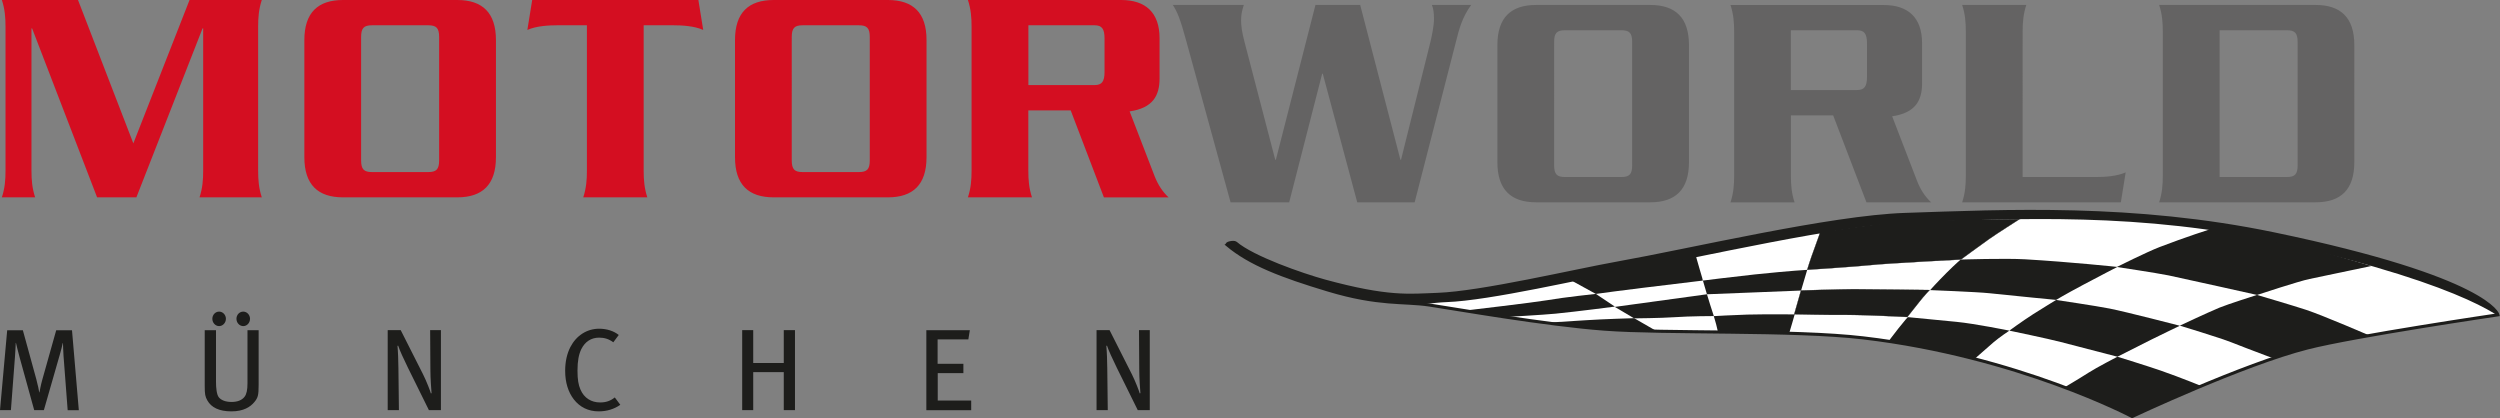 <?xml version="1.0" encoding="utf-8" ?>
<!DOCTYPE svg PUBLIC "-//W3C//DTD SVG 1.1//EN" "http://www.w3.org/Graphics/SVG/1.1/DTD/svg11.dtd">
<svg xmlns="http://www.w3.org/2000/svg" xmlns:xlink="http://www.w3.org/1999/xlink" id="Ebene_1" data-name="Ebene 1" viewBox="0 0 403.47 67.53"><rect x="0" y="0" width="403.47" height="67.53" fill="#808080" stroke="none"/><defs><style>.cls-1, .cls-2, .cls-3 { fill: none; } .cls-2 { stroke-width: .5px; } .cls-2, .cls-3 { stroke: #1d1d1b; stroke-miterlimit: 10; } .cls-3 { stroke-width: .04px; } .cls-4 { fill: #d40e21; } .cls-5 { fill: #1d1d1b; } .cls-6 { clip-path: url('#clippath-1'); } .cls-7 { fill: #fff; } .cls-8 { clip-path: url('#clippath'); } .cls-9 { fill: #646363; }</style><clipPath id="clippath"><path class="cls-1" d="M307.44,34.61c-12.03.4-34.51,5.73-46.37,7.85-6.98,1.25-21.97,4.8-29.06,5.05-4.62.17-7.94.66-18.22-2.15-3.64-1-11.63-3.78-14.37-6.13-.3-.26-1.67.05-1.36.3,3.67,3.07,8.75,5.02,16.27,7.28,8.19,2.47,12.21,1.8,16.3,2.41,4.58.68,18.68,3.17,28.3,3.89,9.84.74,30.44.08,41.78,1.42,24.98,2.94,43.39,12.69,43.39,12.69,0,0,17.96-8.44,28.35-11.08,7.55-1.92,30.68-5.33,30.68-5.33,0,0-1.42-5.84-36.12-13.06-13.97-2.91-27.18-3.63-39.04-3.63-7.41,0-14.3.28-20.52.49"/></clipPath><clipPath id="clippath-1"><rect class="cls-1" width="403.47" height="67.53"/></clipPath></defs><g class="cls-8"><path class="cls-7" d="M198.07,39.53c3.44,2.6,8.87,4.36,16.24,7.05,8.4,3.06,12.23,2.03,16.32,2.65,4.58.69,18.68,3.18,28.3,3.9,9.84.74,30.44.08,41.78,1.41,24.98,2.94,43.39,12.69,43.39,12.69,0,0,17.96-8.45,28.35-11.08,7.55-1.92,30.68-5.33,30.68-5.33,0,0-5.01-5.72-36.23-12.79-22.61-5.12-43.25-3.95-59.45-3.41-12.04.4-34.51,5.73-46.37,7.84-6.98,1.25-21.97,4.8-29.05,5.06-4.62.17-6.06,1-18.32-2.42-3.63-1.02-12.95-4.88-14.27-5.87-.32-.24-1.68.07-1.36.31"/><path class="cls-3" d="M198.07,39.53c3.44,2.6,8.87,4.36,16.24,7.05,8.4,3.06,12.23,2.03,16.32,2.65,4.58.69,18.68,3.18,28.3,3.9,9.84.74,30.44.08,41.78,1.41,24.98,2.94,43.39,12.69,43.39,12.69,0,0,17.96-8.45,28.35-11.08,7.55-1.92,30.68-5.33,30.68-5.33,0,0-5.01-5.72-36.23-12.79-22.61-5.12-43.25-3.95-59.45-3.41-12.04.4-34.51,5.73-46.37,7.84-6.98,1.25-21.97,4.8-29.05,5.06-4.62.17-6.06,1-18.32-2.42-3.63-1.02-12.95-4.88-14.27-5.87-.32-.24-1.68.07-1.36.31Z"/><path class="cls-5" d="M324.28,53.36s2.06-1.51,3.84-2.65c1.27-.81,3.71-2.3,3.71-2.3,0,0,6.49.96,8.65,1.39,2.8.56,11.32,2.77,11.32,2.77,0,0-3.64,1.75-4.71,2.29-1.44.73-5.36,2.71-5.36,2.71,0,0-6.8-1.75-9.17-2.38-1.93-.51-8.27-1.83-8.27-1.83"/><path class="cls-5" d="M311.5,46.82s1.08-1.22,2.65-2.79c1.44-1.44,2.28-2.14,2.28-2.14,0,0,7.24-.23,10.44-.04,7.33.43,14.85,1.23,14.85,1.23,0,0-2.92,1.5-5.47,2.86-3.1,1.65-4.42,2.46-4.42,2.46,0,0-6.38-.61-10.8-1.08-1.99-.21-9.53-.5-9.53-.5"/><path class="cls-5" d="M351.79,52.56s4.39-2.07,6.38-2.9c1.4-.58,6.08-2.06,6.08-2.06,0,0,5.9,1.73,7.98,2.42,2.71.9,10.48,4.25,10.48,4.25,0,0-7.48,2.13-8.61,2.53-1.52.55-4.98,1.87-4.98,1.87,0,0-6.7-2.5-8.97-3.41-1.85-.74-8.37-2.71-8.37-2.71"/><path class="cls-5" d="M341.64,43.08s4.89-2.44,6.87-3.2c4.26-1.64,8.29-2.92,8.29-2.92,0,0,8.73,1.38,10.88,1.82,3.43.69,15.04,4.15,15.04,4.15,0,0-7.75,1.64-10.02,2.1-1.59.32-8.44,2.57-8.44,2.57,0,0-11.86-2.65-14.26-3.15-1.96-.4-8.36-1.36-8.36-1.36"/><path class="cls-5" d="M332.74,62.77s2.53-1.47,4.32-2.62c1.27-.82,4.67-2.58,4.67-2.58,0,0,4.92,1.52,6.99,2.24,3.2,1.11,7.21,2.75,7.21,2.75,0,0-6.5,3.44-7.56,3.98-1.45.73-4.29,1.51-4.29,1.51,0,0-1.98-1.56-4.35-2.19-1.93-.51-6.97-3.1-6.97-3.1"/><path class="cls-5" d="M304.73,55.18s.58-.84,1.69-2.23c1.06-1.34,1.48-1.77,1.48-1.77,0,0,4.1.4,7.84.76,2.99.29,8.55,1.42,8.55,1.42,0,0-1.6,1.06-2.58,1.9-2.01,1.74-3.07,2.69-3.07,2.69,0,0-4.44-.91-6.85-1.32-1.97-.33-7.05-1.45-7.05-1.45"/><path class="cls-5" d="M291.66,43.54s.46-1.55,1.2-3.53c.66-1.76.89-2.53.89-2.53,0,0,10.62-1.53,12.81-1.71,3.04-.26,19.37-.4,19.37-.4,0,0-3.76,2.39-4.93,3.22-1.32.93-4.53,3.29-4.53,3.29,0,0-12.16.63-14.59.9-1.98.22-10.23.76-10.23.76"/><path class="cls-3" d="M291.66,43.54s.46-1.55,1.2-3.53c.66-1.76.89-2.53.89-2.53,0,0,10.62-1.53,12.81-1.71,3.04-.26,19.37-.4,19.37-.4,0,0-3.76,2.39-4.93,3.22-1.32.93-4.53,3.29-4.53,3.29,0,0-12.16.63-14.59.9-1.98.22-10.23.76-10.23.76Z"/><path class="cls-5" d="M257.54,47.43l-3.75-2.06s6.05-1.53,8.21-1.9c2.82-.49,11.61-2.5,11.61-2.5,0,0,.35,1.35.64,2.29.5,1.6.57,2.02.57,2.02,0,0-7.38.91-9.82,1.19-1.98.22-7.47.97-7.47.97"/><path class="cls-5" d="M289.56,50.73l1.1-3.85s6.33-.2,8.5-.21c2.86,0,12.26.14,12.26.14,0,0-.84.85-1.72,1.98-1,1.28-1.88,2.37-1.88,2.37,0,0-7.21-.38-10.11-.34-2,.03-8.15-.1-8.15-.1"/><path class="cls-3" d="M289.56,50.73l1.1-3.85s6.33-.2,8.5-.21c2.86,0,12.26.14,12.26.14,0,0-.84.85-1.72,1.98-1,1.28-1.88,2.37-1.88,2.37,0,0-7.21-.38-10.11-.34-2,.03-8.15-.1-8.15-.1Z"/><path class="cls-5" d="M263.75,51.39l-3.14-1.86,14.87-2.04s.22.72.51,1.66c.32,1.03.6,1.86.6,1.86,0,0-3.74,0-6.5.19-1.99.14-6.33.18-6.33.18"/><path class="cls-5" d="M196.24,36.2c3.94,2.15,12.12,3.32,19.5,6.01,8.4,3.06,10.72,3.03,15.71,1.71,4.48-1.19,16.45-2.83,25.91-4.71,10.41-2.07,41.05-8.59,54.31-9.41,25.1-1.56,70.4,7.34,70.4,7.34,0,0,12.26,5.01,23.68,10.08,7.11,3.16-1.21,4.84-1.21,4.84,0,0-5.01-5.72-36.23-12.79-22.61-5.12-43.26-3.95-59.45-3.41-12.03.4-34.51,5.73-46.37,7.85-6.98,1.25-21.97,4.8-29.06,5.05-4.61.17-7.64,1.79-19.9-1.64-3.63-1.01-14.73-3.99-16.05-4.98-.32-.24-1.57-6.14-1.22-5.95"/><path class="cls-5" d="M275.48,47.49s-.08-.23-.34-1.15c-.2-.7-.31-1.06-.31-1.06,0,0,4.89-.62,8.37-.99,6-.62,8.46-.74,8.46-.74l-.99,3.34s-3.97.17-7.55.3c-2.87.11-7.63.3-7.63.3"/><path class="cls-5" d="M277.25,53.58s-.06-.38-.28-1.22c-.18-.69-.39-1.34-.39-1.34,0,0,3.23-.19,5.43-.25,2.73-.07,7.63-.03,7.63-.03,0,0-.32,1.13-.39,1.36-.18.62-.48,1.62-.48,1.62,0,0-3.81,0-6.26,0-2.02,0-5.26-.14-5.26-.14"/><path class="cls-5" d="M242.91,51.16s-3.26-.52-4.02-.62c-1.12-.14-2.19-.45-2.19-.45,0,0,10.82-1.27,12.99-1.64,2.82-.49,7.86-1.02,7.86-1.02l3.07,2.05s-6.02.79-9.56,1.14c-2.02.2-8.15.54-8.15.54"/><path class="cls-5" d="M254.48,52.88s-2.61-.48-3.37-.57c-1.12-.14-1.31-.24-1.31-.24,0,0,3.69-.22,6.15-.39,2.85-.19,7.78-.33,7.78-.33l3.66,2.11s-4.08.14-6.85.09c-2.03-.03-6.05-.66-6.05-.66"/></g><g class="cls-6"><path class="cls-2" d="M198.07,39.53c3.67,3.07,8.75,5.02,16.27,7.28,8.19,2.47,12.21,1.8,16.3,2.41,4.58.69,18.68,3.18,28.3,3.9,9.84.74,30.43.08,41.77,1.41,24.98,2.94,43.39,12.69,43.39,12.69,0,0,17.96-8.45,28.35-11.08,7.55-1.92,30.68-5.33,30.68-5.33,0,0-1.42-5.84-36.12-13.06-22.7-4.72-43.37-3.68-59.57-3.14-12.04.4-34.52,5.73-46.37,7.84-6.98,1.25-21.97,4.8-29.05,5.06-4.62.17-7.94.65-18.22-2.15-3.64-1-11.63-3.78-14.37-6.14-.3-.26-1.67.05-1.36.31Z"/><path class="cls-4" d="M165.97,4.08h10.68c1.17,0,1.61.55,1.61,2.14v5.37c0,1.59-.44,2.14-1.61,2.14h-10.68V4.08ZM165.97,17.82h6.83l5.36,14.04h10.44c-.97-.9-1.71-2.04-2.24-3.38l-4.05-10.5c3.71-.55,4.83-2.49,4.83-5.33v-6.47C187.14,1.99,184.85,0,180.94,0h-24.73c.49,1.49.59,2.84.59,4.28v23.29c0,1.44-.1,2.79-.59,4.28h10.34c-.49-1.49-.59-2.84-.59-4.28v-9.76ZM129.54,27.77c-1.32,0-1.76-.45-1.76-1.89V5.97c0-1.44.44-1.89,1.76-1.89h9.07c1.31,0,1.76.45,1.76,1.89v19.91c0,1.44-.44,1.89-1.76,1.89h-9.07ZM143.29,31.85c4.05,0,6.24-2.04,6.24-6.47V6.47C149.54,2.04,147.34,0,143.29,0h-18.43c-4.05,0-6.24,2.04-6.24,6.47v18.91c0,4.43,2.19,6.47,6.24,6.47h18.43ZM85.89,0l-.78,4.83c1.46-.65,3.46-.75,4.83-.75h4.78v23.49c0,1.44-.1,2.79-.59,4.28h10.34c-.49-1.49-.59-2.84-.59-4.28V4.08h4.78c1.37,0,3.37.1,4.83.75L112.71,0h-26.82ZM60.04,27.77c-1.31,0-1.76-.45-1.76-1.89V5.97c0-1.44.44-1.89,1.76-1.89h9.07c1.32,0,1.76.45,1.76,1.89v19.91c0,1.44-.44,1.89-1.76,1.89h-9.07ZM73.8,31.85c4.05,0,6.24-2.04,6.24-6.47V6.47C80.04,2.04,77.84,0,73.8,0h-18.44C51.31,0,49.12,2.04,49.12,6.47v18.91c0,4.43,2.2,6.47,6.24,6.47h18.44ZM12.59,0H.3c.49,1.49.59,2.84.59,4.28v23.29c0,1.44-.1,2.79-.59,4.28h5.37c-.49-1.49-.59-2.84-.59-4.28V4.58h.1l10.49,27.27h6.34l10.68-27.27h.1v22.99c0,1.44-.1,2.79-.59,4.28h10.05c-.49-1.49-.59-2.84-.59-4.28V4.28c0-1.44.1-2.79.59-4.28h-11.66l-9.07,23.14L12.59,0Z"/><path class="cls-9" d="M358.22,4.88h10.83c1.31,0,1.76.45,1.76,1.89v19.91c0,1.44-.44,1.89-1.76,1.89h-10.83V4.88ZM349.05,28.37c0,1.44-.1,2.79-.59,4.28h25.26c4.05,0,6.24-2.04,6.24-6.47V7.27c0-4.43-2.2-6.47-6.24-6.47h-25.26c.49,1.49.59,2.84.59,4.28v23.29ZM316.67.8c.49,1.49.59,2.84.59,4.28v23.29c0,1.44-.1,2.79-.59,4.28h25.61l.78-4.83c-1.46.65-3.46.75-4.83.75h-11.8V5.08c0-1.44.1-2.79.59-4.28h-10.34ZM289.02,4.88h10.68c1.17,0,1.61.55,1.61,2.14v5.37c0,1.59-.44,2.14-1.61,2.14h-10.68V4.88ZM289.02,18.62h6.83l5.37,14.03h10.44c-.97-.9-1.71-2.04-2.24-3.38l-4.05-10.5c3.71-.55,4.83-2.49,4.83-5.32v-6.47c0-4.18-2.29-6.17-6.19-6.17h-24.73c.49,1.49.59,2.84.59,4.28v23.29c0,1.44-.1,2.79-.59,4.28h10.34c-.49-1.49-.59-2.84-.59-4.28v-9.75ZM252.58,28.57c-1.31,0-1.76-.45-1.76-1.89V6.77c0-1.44.44-1.89,1.76-1.89h9.07c1.32,0,1.76.45,1.76,1.89v19.91c0,1.44-.44,1.89-1.76,1.89h-9.07ZM266.34,32.65c4.05,0,6.24-2.04,6.24-6.47V7.27c0-4.43-2.2-6.47-6.24-6.47h-18.44c-4.05,0-6.24,2.04-6.24,6.47v18.91c0,4.43,2.2,6.47,6.24,6.47h18.44ZM208.06,32.65l5.32-20.75h.1l5.56,20.75h9.27l6.68-25.98c.49-1.99,1.02-3.93,2.44-5.87h-6.34c.24.55.34,1.29.34,2.24,0,1.09-.34,2.74-.59,3.78l-4.73,18.96h-.1l-6.49-24.98h-7.22l-6.39,24.98h-.1l-4.97-19.06c-.39-1.49-.54-2.49-.54-3.48,0-.7.1-1.44.44-2.44h-11.46c.68,1.05,1.17,2.09,2.2,5.92l7.12,25.93h9.46Z"/><path class="cls-5" d="M185.56,66.19v-12.91h-1.74l.04,6.33c0,1.43.15,3.47.19,3.84l-.11.04c-.09-.36-.73-2.02-1.27-3.09l-3.6-7.12h-2.1v12.91h1.81l-.08-6.78c-.02-1.2-.05-2.49-.15-3.6l.11-.02c.24.75.92,2.21,1.57,3.54l3.39,6.86h1.93ZM156.74,66.19v-1.55h-5.4v-4.42h4.14v-1.51h-4.16v-3.94h4.96l.24-1.48h-7.02v12.91h7.23ZM128.3,66.19v-12.91h-1.81v5.3h-4.93v-5.3h-1.78v12.91h1.78v-6.13h4.93v6.13h1.81ZM100.1,65.32l-.88-1.18c-.69.55-1.39.81-2.38.81-1.37,0-2.57-.68-3.17-2.1-.32-.75-.47-1.59-.47-3.04,0-1.56.21-2.64.62-3.47.6-1.2,1.59-1.85,2.87-1.85.86,0,1.57.22,2.29.75l.88-1.18c-.81-.65-1.95-1.01-3.17-1.01-1.98,0-3.69,1.12-4.64,2.96-.54,1.05-.84,2.34-.84,3.84,0,1.87.49,3.43,1.4,4.61.97,1.24,2.32,1.93,4.01,1.93,1.31,0,2.49-.36,3.49-1.06M71.16,66.19v-12.91h-1.74l.04,6.33c0,1.43.15,3.47.19,3.84l-.11.04c-.09-.36-.73-2.02-1.27-3.09l-3.6-7.12h-2.1v12.91h1.81l-.08-6.78c-.02-1.2-.05-2.49-.15-3.6l.11-.02c.24.75.92,2.21,1.57,3.54l3.39,6.86h1.93ZM41.74,62.15v-8.86h-1.8v8.6c0,1.03-.15,1.73-.47,2.14-.41.54-1.12.84-2.1.84-1.03,0-1.69-.32-2.04-.73-.37-.43-.47-1.57-.47-2.51v-8.34h-1.82v9.01c0,1.35.08,1.7.41,2.3.65,1.18,1.95,1.79,3.9,1.79s3.05-.71,3.71-1.51c.58-.71.68-1.11.68-2.74M36.46,51.45c0-.64-.5-1.16-1.1-1.16s-1.09.52-1.09,1.16.49,1.18,1.09,1.18,1.1-.54,1.1-1.18M40.35,51.45c0-.64-.5-1.16-1.09-1.16-.62,0-1.1.52-1.1,1.16s.49,1.18,1.1,1.18,1.09-.54,1.09-1.18M12.72,66.19l-1.1-12.89h-2.55l-2.25,8c-.24.86-.39,1.71-.45,2.02h-.04c-.04-.28-.19-1.07-.47-2.12l-2.17-7.9H1.16l-1.16,12.89h1.76l.65-8.54c.06-.68.11-1.85.13-2.31h.04c.08.34.3,1.31.58,2.31l2.36,8.54h1.56l2.57-8.95c.21-.69.4-1.5.47-1.87h.04c.02.37.04,1.35.09,2.04l.67,8.79h1.8Z"/></g></svg>